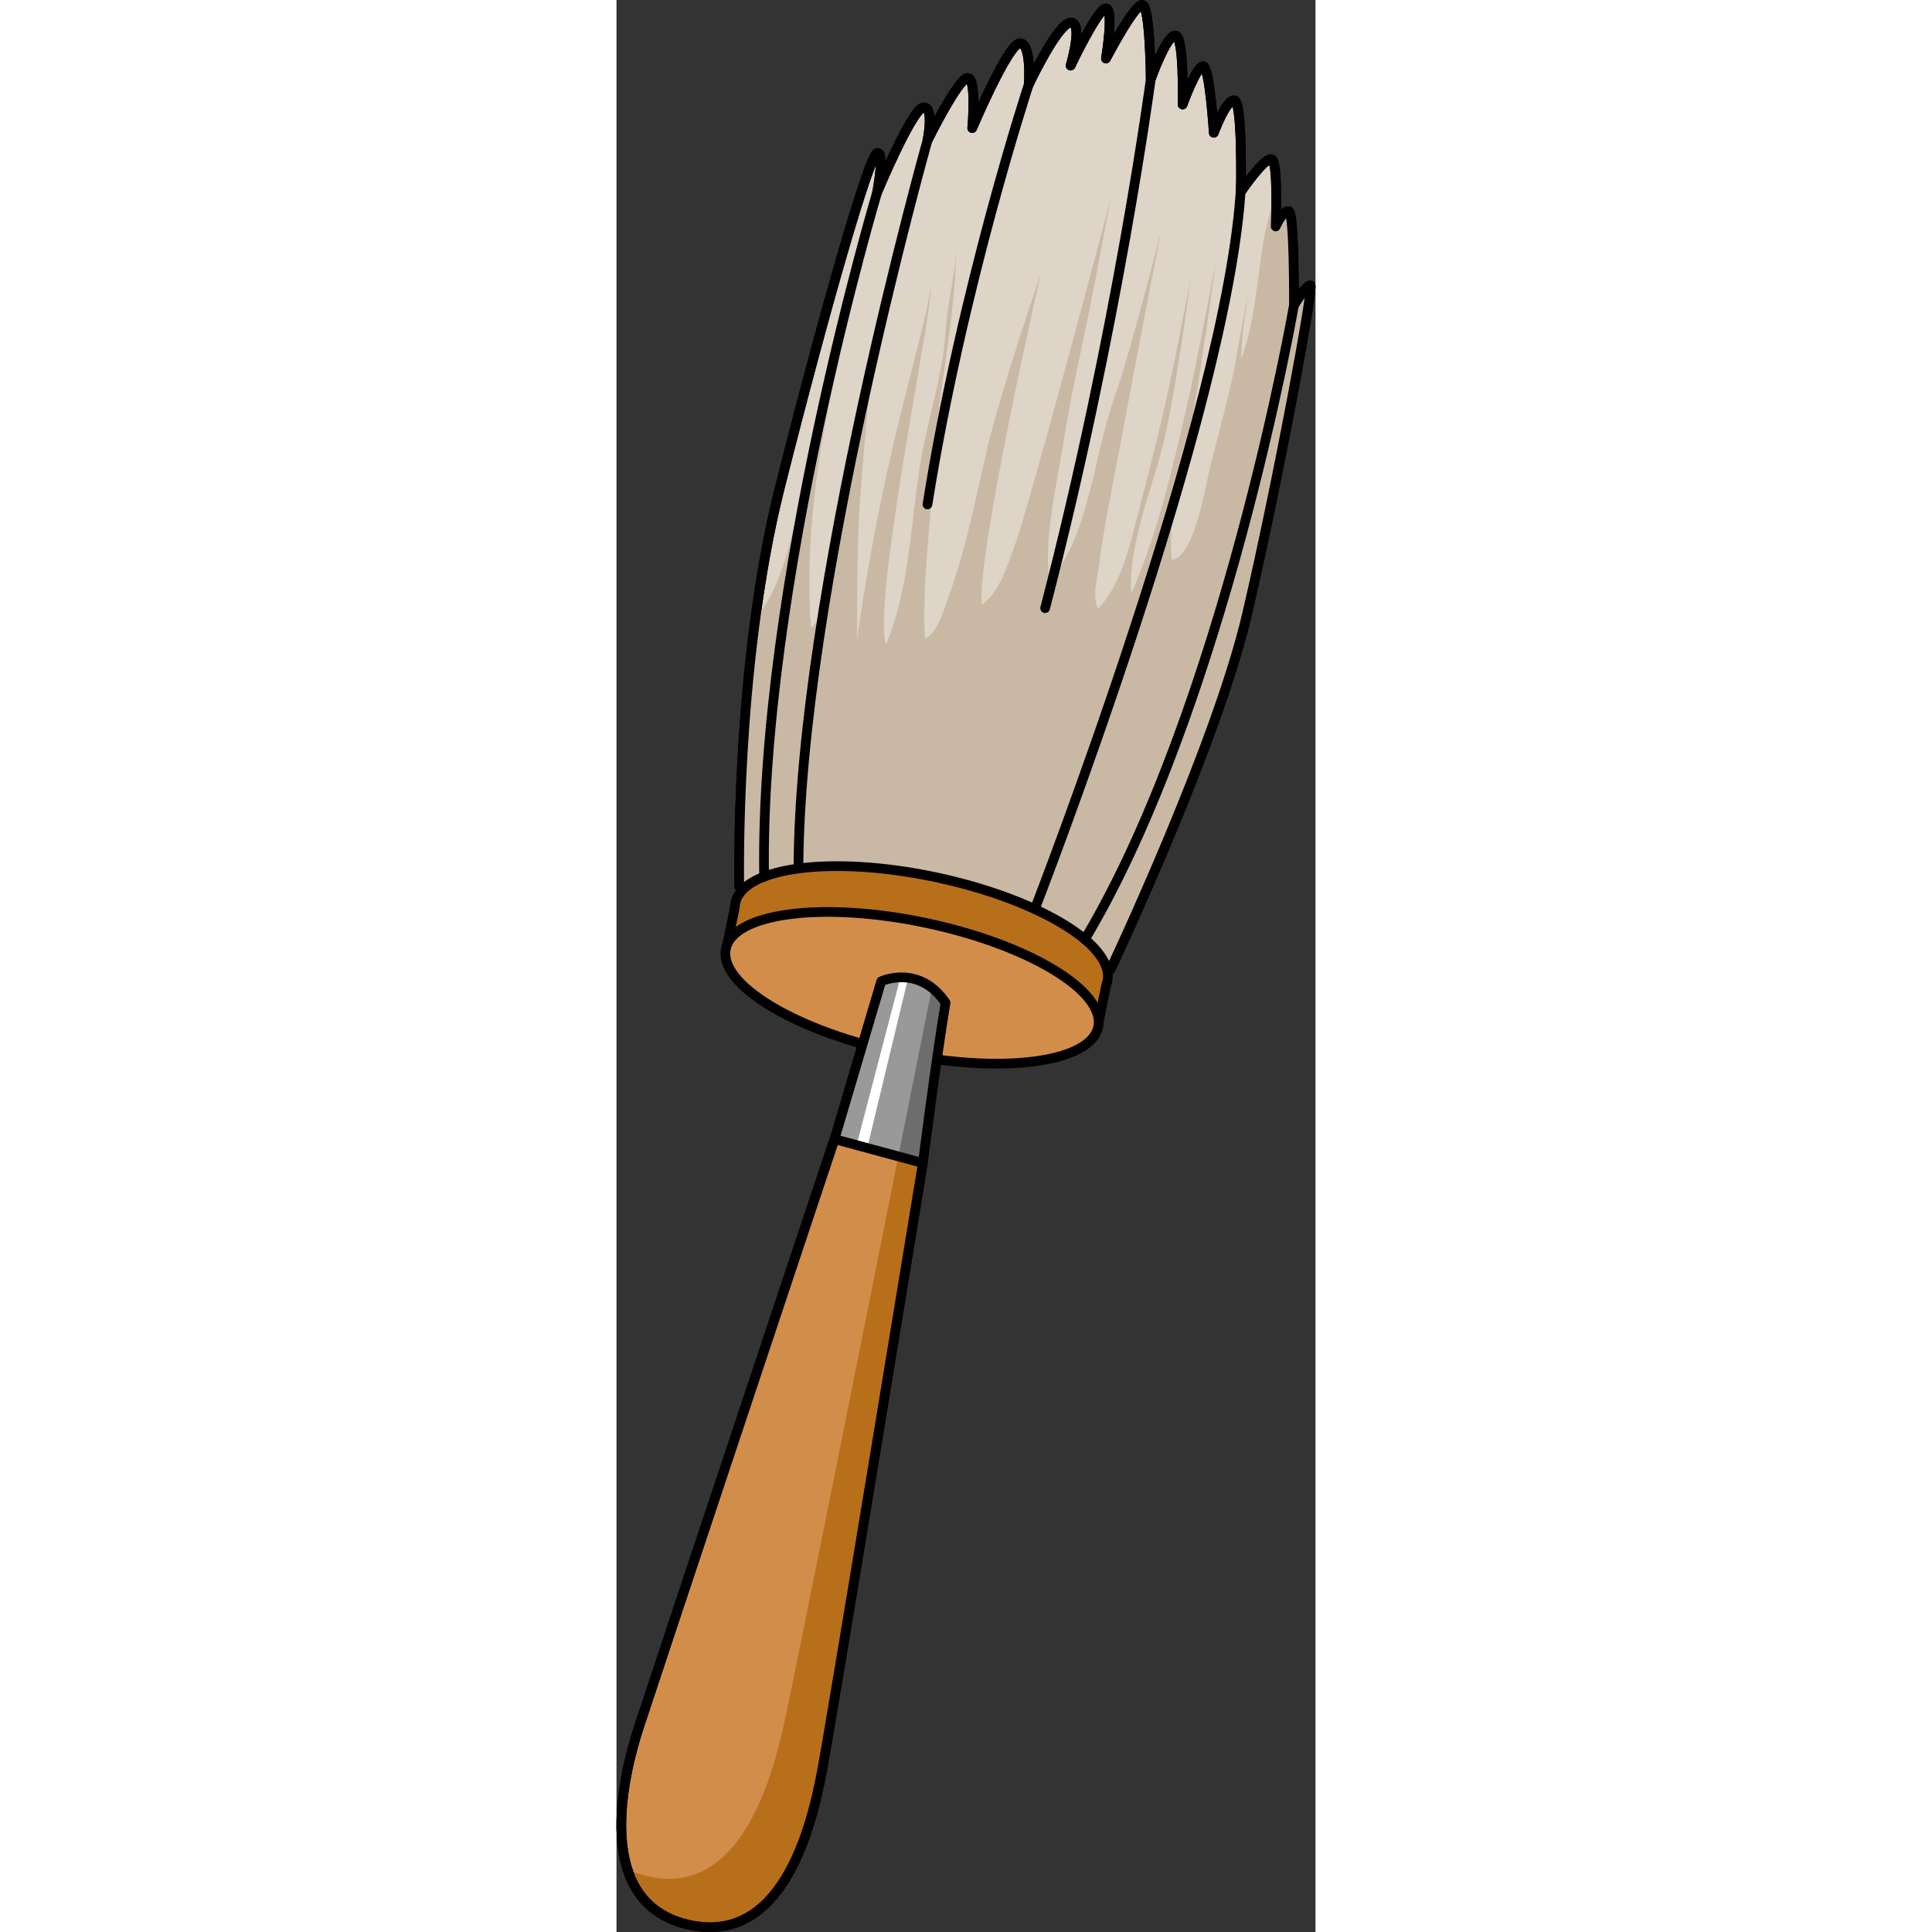 <?xml version="1.0" encoding="utf-8"?>
<!-- Created by: Science Figures, www.sciencefigures.org, Generator: Science Figures Editor -->
<!DOCTYPE svg PUBLIC "-//W3C//DTD SVG 1.1//EN" "http://www.w3.org/Graphics/SVG/1.1/DTD/svg11.dtd">
<svg version="1.1" id="Layer_1" xmlns="http://www.w3.org/2000/svg" xmlns:xlink="http://www.w3.org/1999/xlink" 
	 width="800px" height="800px" viewBox="0 0 72.134 199.37" enable-background="new 0 0 72.134 199.37" xml:space="preserve">
<rect x="0" y="0" width="72.134" height="199.37" fill="#333333" stroke="none"/>
<g>
	<path fill="#DED4C7" stroke="#000000" stroke-linecap="round" stroke-linejoin="round" stroke-miterlimit="10" d="M12.671,91.478
		c0,0-0.487-22.644,4.204-41.242c4.69-18.6,9.217-34.29,10.027-34.45c0.81-0.162,0,4.042,0,4.042s3.606-8.621,4.762-8.743
		c1.153-0.121,0.426,3.406,0.426,3.406s3.162-6.386,4.133-6.445c0.972-0.063,0.487,5.168,0.487,5.168s3.71-8.755,4.925-8.755
		c1.216,0,0.909,4.255,0.909,4.255s2.979-6.322,4.318-6.382c1.339-0.062,0,4.438,0,4.438s2.797-5.899,3.648-5.899s0,5.169,0,5.169
		s2.978-5.716,3.768-5.534c0.793,0.183,0.854,7.661,0.854,7.661s1.642-4.621,2.554-4.498c0.913,0.121,0.73,7.112,0.73,7.112
		s1.459-4.011,2.128-3.95c0.668,0.06,1.093,6.87,1.093,6.87s1.274-3.467,2.128-3.345c0.853,0.121,0.669,9.423,0.669,9.423
		s2.433-3.585,3.163-3.343c0.73,0.243,0.426,6.931,0.426,6.931s0.729-1.64,1.336-1.579c0.608,0.061,0.549,9.729,0.549,9.729
		s1.336-2.192,1.701-2.069c0.365,0.121-3.345,20.236-6.54,33.919c-3.195,13.684-14.082,36.654-14.082,36.654L12.671,91.478z"/>
	<path fill="#C9B9A4" d="M69.907,31.515c0,0,0.06-9.668-0.549-9.729c-0.607-0.061-1.336,1.579-1.336,1.579s0.083-1.842,0.057-3.627
		c-0.602,1.922-1.129,3.862-1.434,5.858c-0.557,3.648-0.862,8.01-2.193,11.478c0.051-2.561,0.488-5.049,0.846-7.559
		c-0.379,2.363-0.9,4.744-1.266,6.972c-0.663,4.055-1.893,8.043-2.848,12.033c-0.469,1.964-1.572,8.913-3.877,9.276
		c-0.447-3.879,0.845-8.536,1.656-12.327c1.161-5.422,2.886-18.517,2.886-18.517s-1.879,10.134-2.989,14.978
		c-1.508,6.575-3.04,13.123-5.738,19.34c-0.316-4.733,1.84-10.058,3.064-14.554c1.492-5.481,3.049-17.9,3.049-17.9
		s-1.771,9.371-2.837,13.895c-0.95,4.031-1.997,8.076-3.032,12.082c-0.692,2.684-1.731,6.036-3.67,8.029
		c-0.643-1.296-0.069-3.171,0.114-4.595c0.548-4.253,1.462-8.437,2.237-12.653c1.311-7.125,4.15-21.767,4.15-21.767
		s-2.939,11.876-4.967,17.677c-1.925,5.505-2.551,14.037-6.556,18.463c-0.615-4.392,0.813-10.171,1.493-14.531
		c0.695-4.467,1.709-8.846,2.607-13.276c0.739-3.649,2.193-11.489,2.193-11.489s-8.182,30.915-9.752,35.284
		c-0.704,1.959-1.697,5.313-3.512,6.452c-0.515-5.346,6.076-34.119,6.076-34.119s-4.075,11.849-5.504,17.951
		c-1.186,5.063-2.164,10.233-3.926,15.133c-0.467,1.299-1.252,4.119-2.526,4.52c-0.309-5.528,0.556-11.006,0.79-16.523
		c0.342-8.075,2.407-16.041,2.443-24.092c-0.007,2.902-0.906,5.851-1.078,8.776c-0.229,3.91-1.396,7.731-2.199,11.542
		c-1.473,6.976-1.214,14.288-3.969,20.955c-1.444-4.369,4.766-34.185,4.632-36.951c-0.841,5.979-4.751,16.155-7.627,36.462
		c0.043-5.426-0.017-10.815,0.446-16.213c0.331-3.847,0.589-7.772,1.139-11.594c0.385-2.673,1.443-5.505,1.25-8.226
		c-0.186,2.609-1.229,5.177-1.801,7.737c-0.77,3.434-0.957,6.91-1.683,10.345c-0.698,3.304-1.272,6.646-1.962,9.958
		c-0.405,1.953-0.503,5.433-2.133,6.735c-0.674-9.014,0.745-18.894,2.906-27.637c-1.768,3.959-2.637,8.717-3.652,13.014
		c-1.015,4.293-2.063,10.191-5.009,13.764c-1.929,14.455-1.649,27.554-1.649,27.554l38.315,8.541c0,0,10.887-22.971,14.082-36.654
		c3.195-13.683,6.905-33.798,6.54-33.919C71.243,29.323,69.907,31.515,69.907,31.515z"/>
	<path fill="none" stroke="#000000" stroke-linecap="round" stroke-linejoin="round" stroke-miterlimit="10" d="M12.671,91.478
		c0,0-0.487-22.644,4.204-41.242c4.69-18.6,9.217-34.29,10.027-34.45c0.81-0.162,0,4.042,0,4.042s3.606-8.621,4.762-8.743
		c1.153-0.121,0.426,3.406,0.426,3.406s3.162-6.386,4.133-6.445c0.972-0.063,0.487,5.168,0.487,5.168s3.71-8.755,4.925-8.755
		c1.216,0,0.909,4.255,0.909,4.255s2.979-6.322,4.318-6.382c1.339-0.062,0,4.438,0,4.438s2.797-5.899,3.648-5.899s0,5.169,0,5.169
		s2.978-5.716,3.768-5.534c0.793,0.183,0.854,7.661,0.854,7.661s1.642-4.621,2.554-4.498c0.913,0.121,0.73,7.112,0.73,7.112
		s1.459-4.011,2.128-3.95c0.668,0.06,1.093,6.87,1.093,6.87s1.274-3.467,2.128-3.345c0.853,0.121,0.669,9.423,0.669,9.423
		s2.433-3.585,3.163-3.343c0.73,0.243,0.426,6.931,0.426,6.931s0.729-1.64,1.336-1.579c0.608,0.061,0.549,9.729,0.549,9.729
		s1.336-2.192,1.701-2.069c0.365,0.121-3.345,20.236-6.54,33.919c-3.195,13.684-14.082,36.654-14.082,36.654L12.671,91.478z"/>
	<g>
		<path fill="#B86F1A" stroke="#000000" stroke-linecap="round" stroke-linejoin="round" stroke-miterlimit="10" d="M50.542,101.628
			c0.699-1.792-0.782-4.082-4.585-6.354c-7.013-4.188-19.179-6.715-27.179-5.652c-4.302,0.577-6.507,2.076-6.559,3.985h-0.002
			l-0.81,3.972l1.906,0.397c0.789,0.85,1.89,1.723,3.352,2.598c7.01,4.188,19.176,6.718,27.184,5.648
			c1.67-0.224,3.006-0.593,4.044-1.062l1.848,0.383L50.542,101.628z"/>
		<g>
			<g enable-background="new    ">
				<g>
					<path fill="#D38D4A" stroke="#000000" stroke-linecap="round" stroke-linejoin="round" stroke-miterlimit="10" d="
						M16.003,103.871c7.012,4.186,19.178,6.717,27.188,5.646c8.002-1.066,8.809-5.325,1.802-9.513
						c-7.01-4.193-19.178-6.721-27.176-5.652C9.804,95.419,8.995,99.679,16.003,103.871"/>
				</g>
			</g>
		</g>
	</g>
	<g>
		<g>
			<path fill="#D38D4A" stroke="#000000" stroke-linecap="round" stroke-linejoin="round" stroke-miterlimit="10" d="
				M22.495,117.549c0,0,4.818-1.307,9.119,2.473c0,0-9.246,56.53-10.42,62.784c-1.173,6.254-4.299,18.105-13.938,15.761
				s-6.643-15.109-4.95-20.32C4,173.036,22.495,117.549,22.495,117.549z"/>
			<path fill="#B86F1A" d="M29.26,118.436c-2.217,11.132-10.837,54.374-12.044,59.777c-1.387,6.21-4.915,17.948-14.47,15.275
				c-0.584-0.164-1.119-0.365-1.609-0.6c0.854,2.674,2.68,4.841,6.12,5.678c9.639,2.345,12.765-9.507,13.938-15.761
				c1.174-6.254,10.42-62.784,10.42-62.784C30.836,119.337,30.04,118.825,29.26,118.436z"/>
			<path fill="none" stroke="#000000" stroke-linecap="round" stroke-linejoin="round" stroke-miterlimit="10" d="M22.495,117.549
				c0,0,4.818-1.307,9.119,2.473c0,0-9.246,56.53-10.42,62.784c-1.173,6.254-4.299,18.105-13.938,15.761s-6.643-15.109-4.95-20.32
				C4,173.036,22.495,117.549,22.495,117.549z"/>
			<path fill="#999999" d="M22.495,117.549l4.821-16.283c0,0,3.906-1.825,6.643,2.215c-0.91,5.342-2.345,16.541-2.345,16.541
				L22.495,117.549z"/>
			<path fill="#6D6D6D" d="M33.959,103.481c-0.446-0.659-0.925-1.149-1.413-1.529l-3.467,17.383h0.002l2.533,0.688
				C31.614,120.022,33.049,108.823,33.959,103.481z"/>
			<polygon fill="#FFFFFF" points="29.301,100.855 24.775,118.167 25.824,118.669 30.062,101.062 			"/>
			<path fill="none" stroke="#000000" stroke-linecap="round" stroke-linejoin="round" stroke-miterlimit="10" d="M22.495,117.549
				l4.821-16.283c0,0,3.906-1.825,6.643,2.215c-0.91,5.342-2.345,16.541-2.345,16.541L22.495,117.549z"/>
		</g>
	</g>
	<path fill="none" stroke="#000000" stroke-linecap="round" stroke-linejoin="round" stroke-miterlimit="10" d="M69.907,31.515
		c0,0-7.227,41.424-21.578,65.421"/>
	<path fill="none" stroke="#000000" stroke-linecap="round" stroke-linejoin="round" stroke-miterlimit="10" d="M43.165,93.815
		c0,0,20.054-51.536,21.277-74.648"/>
	<path fill="none" stroke="#000000" stroke-linecap="round" stroke-linejoin="round" stroke-miterlimit="10" d="M55.132,8.166
		c0,0-3.445,25.912-10.9,54.591"/>
	<path fill="none" stroke="#000000" stroke-linecap="round" stroke-linejoin="round" stroke-miterlimit="10" d="M42.544,8.713
		c0,0-6.887,20.891-10.454,43.343"/>
	<path fill="none" stroke="#000000" stroke-linecap="round" stroke-linejoin="round" stroke-miterlimit="10" d="M32.09,14.491
		c0,0-13.229,46.987-13.312,75.131"/>
	<path fill="none" stroke="#000000" stroke-linecap="round" stroke-linejoin="round" stroke-miterlimit="10" d="M26.902,19.828
		c0,0-12.149,40.736-11.669,70.642"/>
</g>
</svg>